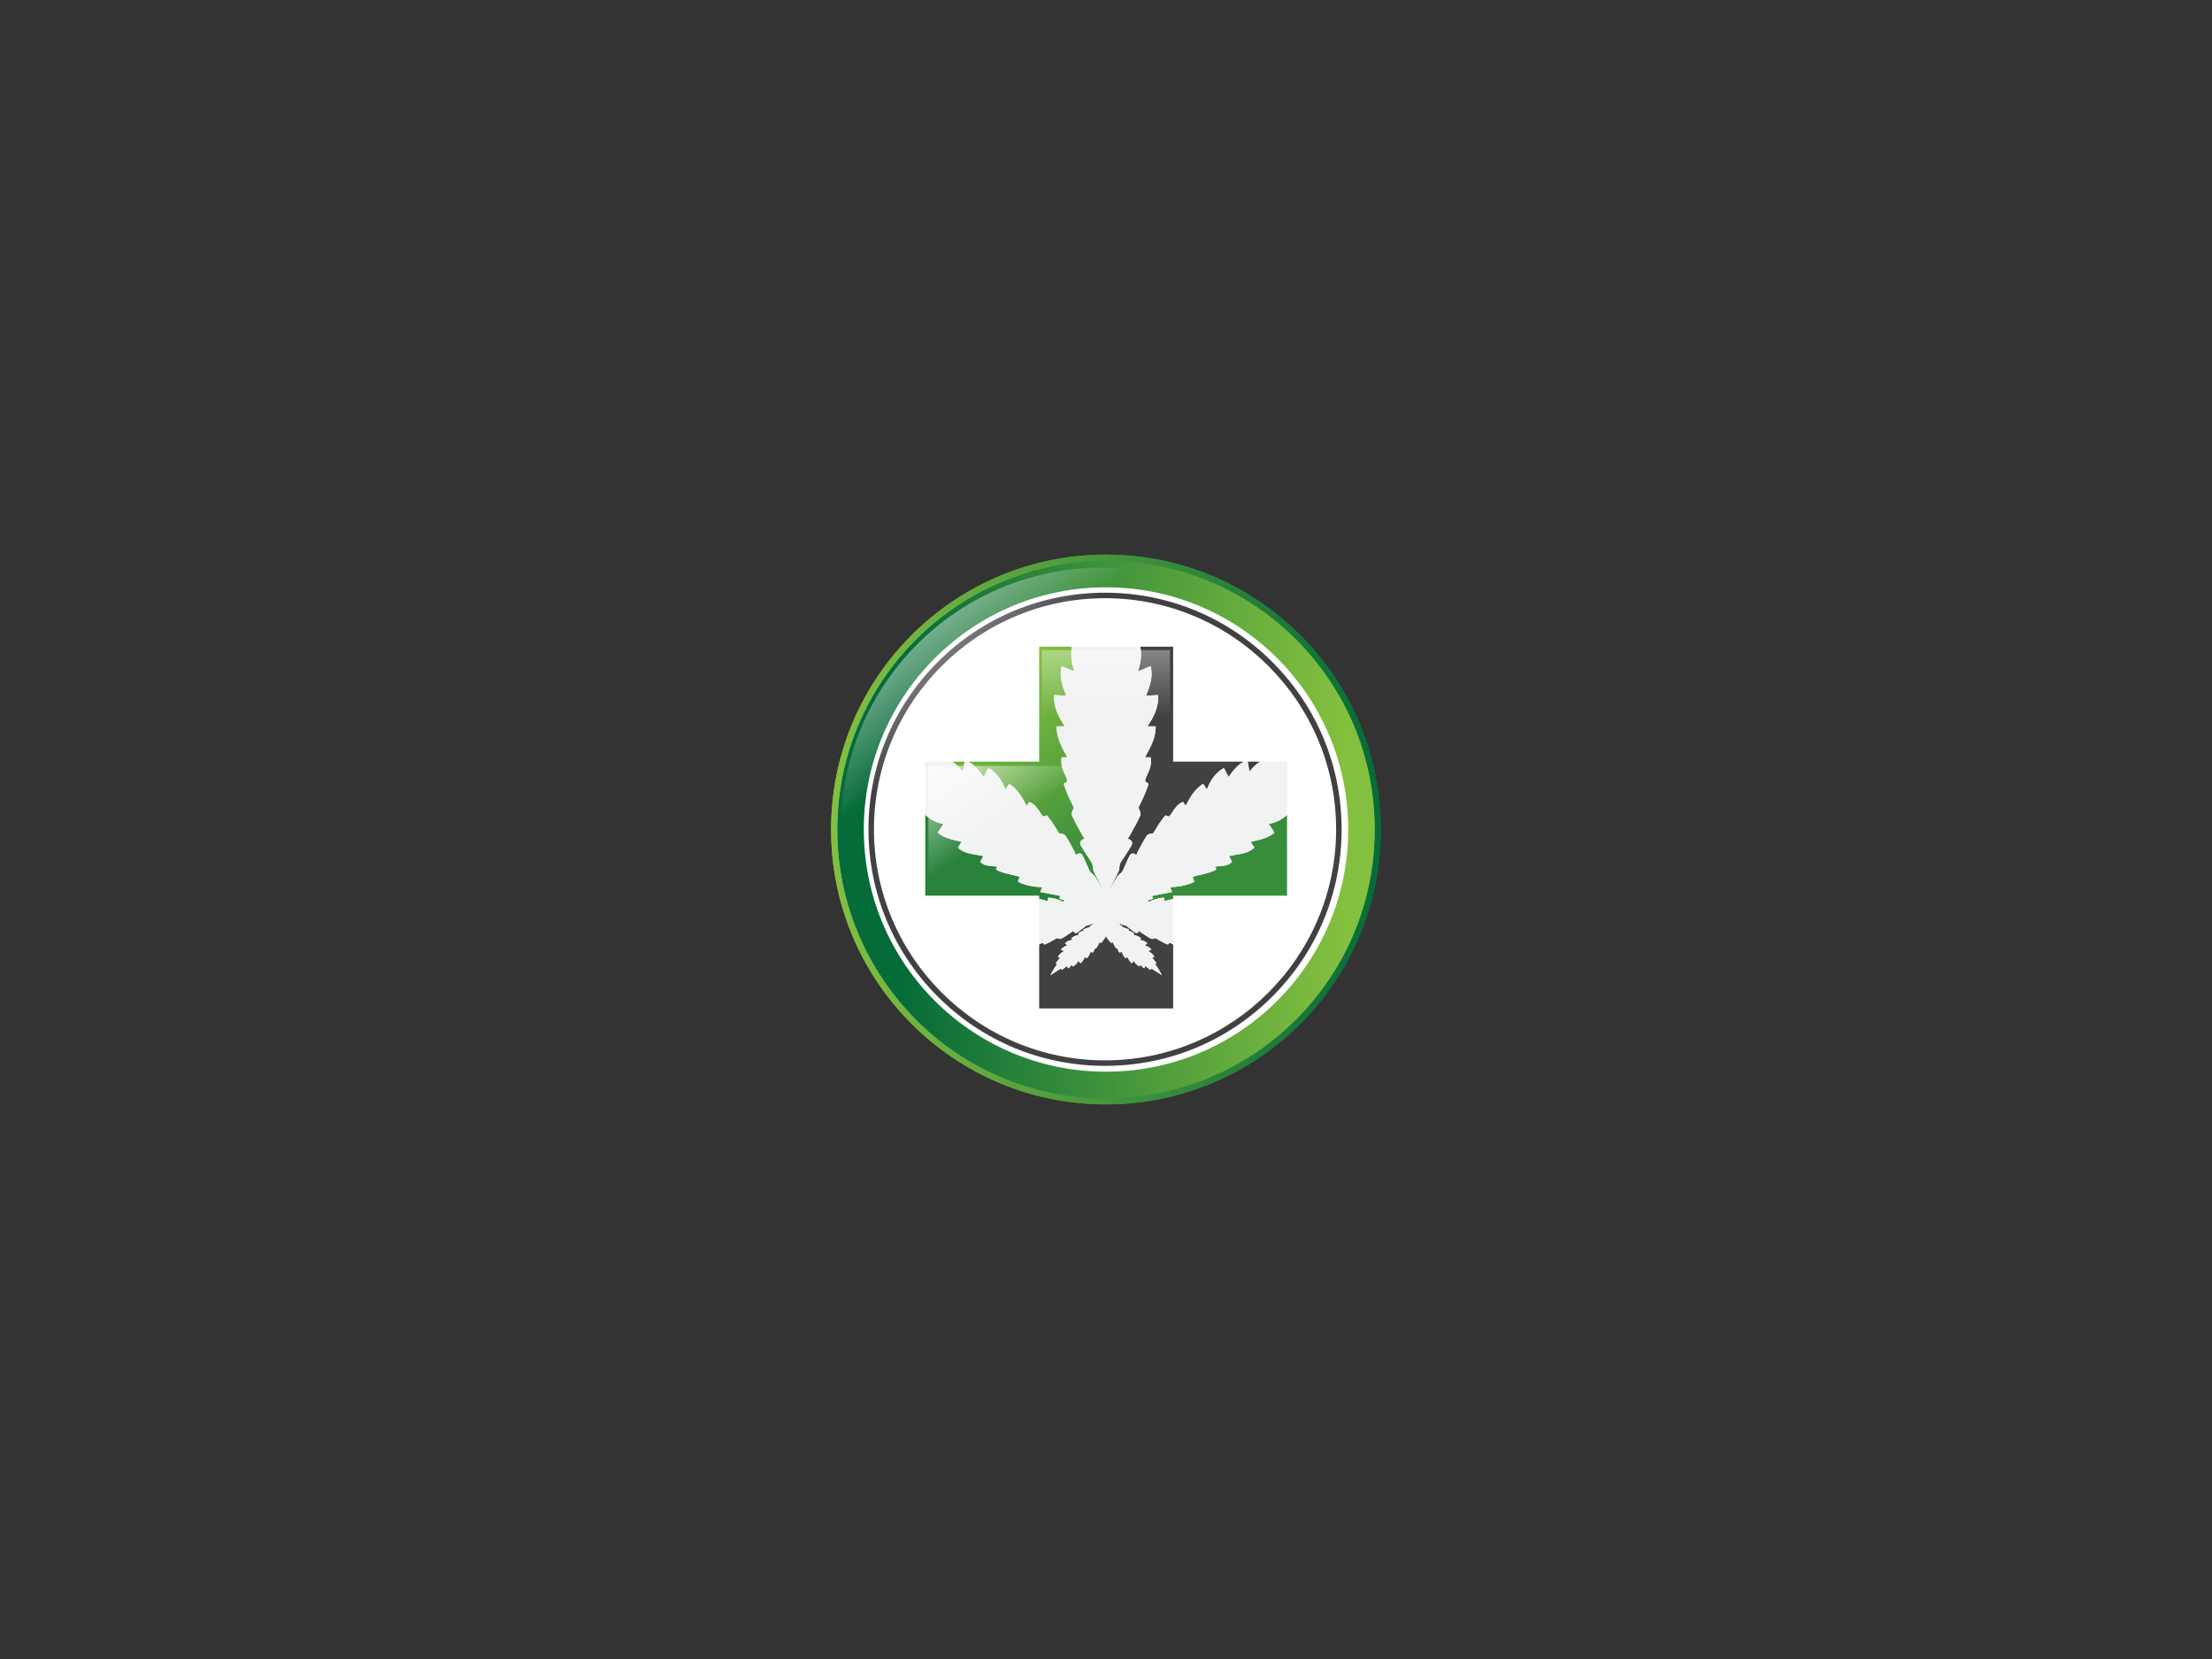 <?xml version="1.0" encoding="utf-8"?>
<!-- Generator: Adobe Illustrator 22.0.1, SVG Export Plug-In . SVG Version: 6.00 Build 0)  -->
<svg version="1.1" baseProfile="basic" id="Layer_1"
	 xmlns="http://www.w3.org/2000/svg" xmlns:xlink="http://www.w3.org/1999/xlink" x="0px" y="0px" viewBox="0 0 1600 1200"
	 xml:space="preserve">
<rect x="0" y="0" width="1600" height="1200" fill="#333333" stroke="none"/>
<g>
	<circle fill="#FFFFFF" cx="797.744" cy="599.312" r="193.132"/>
	<g>
		<path fill="#F1F2F2" d="M679.242,550.92h-3.556c1.096,0.492,2.19,0.984,3.287,1.477
			C679.055,551.948,679.145,551.455,679.242,550.92z"/>
		<path fill="#414042" d="M911.437,550.92h-8.982c0.451,2.437,0.865,4.677,1.334,7.226
			C906.083,555.12,908.608,552.76,911.437,550.92z"/>
		<path fill="#F1F2F2" d="M924.526,550.92h-3.556c0.097,0.534,0.187,1.028,0.269,1.477
			C922.336,551.905,923.431,551.413,924.526,550.92z"/>
		<path fill="#F1F2F2" d="M669.261,582.576v1.21c0.322-0.288,0.649-0.581,0.988-0.888
			C669.916,582.792,669.587,582.684,669.261,582.576z"/>
		<path fill="#414042" d="M823.035,485.643c3.251-1.343,6.036-2.492,9.231-3.812c2.003,7.659-0.537,14.337-3.29,21.436
			c3.052-0.22,5.626-0.313,8.688-0.534c0.6,8.511-2.875,15.358-7.614,22.634h5.913c0.054,8.395-3.722,15.111-7.757,22.386h4.017
			c1.2,5.597-1.145,9.881-3.201,14.455c-0.433,0.964-0.955,2.587-0.509,3.061c2.193,2.329,3.216-0.377,0.422,6.98
			c-1.563,4.114-3.631,8.006-5.463,12.009c0.94,1.846,1.971,4.143,1.292,5.703c-2.125,4.88-4.888,9.48-7.428,14.178
			c-0.422,0.781-0.962,1.496-1.592,2.463c2.709,1.016,3.941,2.751,2.622,5.06c-2.172,3.804-4.702,7.403-7.06,11.102
			c-0.474,0.744-1.036,1.503-1.241,2.333c-0.436,1.772-0.284,3.778-1.046,5.364c-2.089,4.357-4.279,8.706-6.55,12.992h0.185
			c1.787-3.183,3.61-6.346,5.515-9.457c0.771-1.259,2.252-2.065,3.302-3.179c0.491-0.522,0.77-1.264,1.079-1.937
			c1.531-3.347,2.913-6.768,4.603-10.031c1.025-1.982,2.808-1.904,4.759-0.459c0.393-0.883,0.649-1.589,1.006-2.242
			c2.152-3.929,4.134-7.971,6.602-11.69c0.789-1.19,2.874-1.509,4.603-1.688c1.985-3.114,3.776-6.339,5.964-9.314
			c3.91-5.321,2.458-3.361,5.097-2.877c0.537,0.099,1.42-0.993,1.901-1.737c2.285-3.533,4.584-7.362,8.677-8.811
			c0.574,0.887,1.096,1.694,1.831,2.829c3.228-6.12,6.575-12.057,12.679-15.951c0.944,1.457,1.636,2.528,2.695,4.164
			c2.401-6.287,6.028-12.106,12.296-15.561c1.24,2.258,2.169,4.226,3.406,6.475c3.23-4.461,6.316-8.663,11.147-11.07h-51.252
			v-83.181h-23.684C825.814,473.627,825.291,479.421,823.035,485.643z"/>
		<g>
			<linearGradient id="SVGID_1_" gradientUnits="userSpaceOnUse" x1="673.598" y1="523.47" x2="817.779" y2="724.689">
				<stop  offset="0" style="stop-color:#84C03F"/>
				<stop  offset="1" style="stop-color:#056B38"/>
			</linearGradient>
			<path fill="url(#SVGID_1_)" d="M696.424,558.146c0.469-2.548,0.883-4.789,1.334-7.226h-8.982
				C691.605,552.76,694.13,555.12,696.424,558.146z"/>
			<linearGradient id="SVGID_2_" gradientUnits="userSpaceOnUse" x1="722.851" y1="488.375" x2="867.032" y2="689.594">
				<stop  offset="0" style="stop-color:#84C03F"/>
				<stop  offset="1" style="stop-color:#056B38"/>
			</linearGradient>
			<path fill="url(#SVGID_2_)" d="M790.149,625.099c-0.205-0.83-0.767-1.589-1.241-2.333c-2.358-3.7-4.887-7.299-7.06-11.102
				c-1.319-2.309-0.087-4.044,2.622-5.06c-0.63-0.967-1.17-1.682-1.592-2.463c-2.54-4.699-5.303-9.298-7.428-14.178
				c-0.68-1.56,0.351-3.857,1.292-5.703c-1.832-4.003-3.9-7.895-5.463-12.009c-2.795-7.358-1.772-4.652,0.422-6.98
				c0.447-0.474-0.076-2.097-0.509-3.061c-2.057-4.574-4.402-8.858-3.201-14.455h4.017c-4.035-7.276-7.811-13.992-7.757-22.386
				h5.913c-4.74-7.276-8.215-14.122-7.614-22.634c3.062,0.221,5.635,0.314,8.688,0.534c-2.753-7.098-5.293-13.777-3.29-21.436
				c3.196,1.319,5.98,2.469,9.231,3.812c-2.256-6.222-2.779-12.016-1.844-17.904H751.65v83.181h-51.252
				c4.831,2.407,7.917,6.609,11.147,11.07c1.237-2.25,2.166-4.218,3.406-6.475c6.269,3.455,9.896,9.273,12.296,15.561
				c1.059-1.636,1.751-2.706,2.695-4.164c6.104,3.894,9.45,9.831,12.679,15.951c0.735-1.135,1.257-1.942,1.831-2.829
				c4.093,1.449,6.392,5.277,8.677,8.811c0.481,0.744,1.364,1.836,1.901,1.737c2.639-0.484,1.187-2.444,5.097,2.877
				c2.188,2.975,3.979,6.201,5.964,9.314c1.729,0.179,3.814,0.498,4.603,1.688c2.468,3.72,4.45,7.761,6.602,11.69
				c0.357,0.653,0.613,1.359,1.006,2.242c1.951-1.445,3.735-1.523,4.759,0.459c1.691,3.263,3.072,6.684,4.603,10.031
				c0.309,0.673,0.588,1.415,1.079,1.937c1.049,1.113,2.531,1.92,3.302,3.179c1.905,3.111,3.729,6.274,5.515,9.457h0.185
				c-2.271-4.287-4.461-8.635-6.55-12.992C790.433,628.877,790.585,626.871,790.149,625.099z"/>
			<path fill="#388D3B" d="M917.763,595.89c1.486,2.297,2.719,4.206,4.11,6.354c-5.021,4.46-11.109,5.048-17.221,6.708
				c0.829,1.281,1.604,2.481,2.641,4.085c-4.776,4.836-11.709,4.681-18.333,6.169c0.744,1.436,1.47,2.758,2.218,4.205
				c-3.503,3.582-8.205,2.737-12.437,3.501c0.185,0.242,1.023,1.5,1.207,1.743c-1.158,1.071-2.799,1.635-4.163,2.097
				c-3.588,1.211-7.34,1.93-11.021,2.863c-0.652,0.165-1.284,0.406-2.073,0.661c0.412,1.188,0.764,2.199,1.234,3.555
				c-5.492,2.638-11.308,3.653-17.561,3.95c0.489,1.178,0.814,1.963,1.438,3.47c-4.904,0.928-9.502,1.74-14.069,2.706
				c-1.005,0.212,0.824,1.776-0.138,2.247c-0.872,0.427-1.921,0.608-3.02,0.709c0.054,0.534,0.096,0.963,0.151,1.511
				c3.674-1.753,7.317-2.963,11.274-3.141c0.148,0.92,0.259,1.608,0.388,2.416c0.529-0.097,0.967-0.153,1.389-0.259
				c1.597-0.4,3.185-0.856,4.784-1.242v-2.363h82.389V589.42C927.255,592.758,922.927,595.188,917.763,595.89z"/>
			<path fill="#29833A" d="M766.479,647.956c-4.567-0.966-9.165-1.778-14.069-2.706c0.624-1.507,0.949-2.292,1.438-3.47
				c-6.253-0.297-12.07-1.312-17.561-3.95c0.47-1.355,0.821-2.367,1.234-3.555c-0.789-0.255-1.421-0.496-2.073-0.661
				c-3.681-0.933-7.433-1.652-11.021-2.863c-1.364-0.462-3.005-1.026-4.163-2.097c0.184-0.243,1.022-1.501,1.207-1.743
				c-4.232-0.763-8.934,0.081-12.437-3.501c0.748-1.447,1.474-2.768,2.218-4.205c-6.624-1.488-13.557-1.333-18.333-6.169
				c1.037-1.604,1.813-2.804,2.641-4.085c-6.112-1.66-12.2-2.248-17.221-6.708c1.391-2.148,2.624-4.057,4.11-6.354
				c-5.164-0.702-9.492-3.132-13.188-6.47v58.413h82.389v2.363c1.599,0.386,3.187,0.842,4.784,1.242
				c0.423,0.107,0.86,0.162,1.389,0.259c0.129-0.808,0.24-1.496,0.388-2.416c3.957,0.178,7.6,1.388,11.274,3.141
				c0.055-0.548,0.098-0.977,0.151-1.511c-1.099-0.1-2.148-0.281-3.02-0.709C765.655,649.731,767.484,648.168,766.479,647.956z"/>
		</g>
		<path fill="#F1F2F2" d="M823.305,652.257c1.105-0.337,2.217-0.685,3.34-1.043c-0.463,0.064-0.913,0.142-1.324,0.267
			C824.207,651.821,823.72,652.014,823.305,652.257z"/>
		<path fill="#F1F2F2" d="M930.952,583.787v-1.21c-0.326,0.108-0.654,0.215-0.988,0.323
			C930.303,583.206,930.629,583.499,930.952,583.787z"/>
		<path fill="#F1F2F2" d="M773.568,651.215c1.123,0.357,2.235,0.706,3.34,1.043c-0.415-0.243-0.902-0.436-2.016-0.775
			C774.481,651.357,774.031,651.278,773.568,651.215z"/>
		<path fill="#414042" d="M845.807,682.111c-1.363,1.088,0.073,1.765-3.804-0.08c-2.169-1.03-4.189-2.326-6.283-3.498
			c-1.045,0.429-2.338,0.888-3.156,0.449c-2.558-1.371-4.936-3.076-7.378-4.664c-0.407-0.264-0.77-0.59-1.267-0.975
			c-0.673,1.428-1.671,2.022-2.867,1.203c-1.972-1.35-3.816-2.884-5.724-4.33c-0.383-0.291-0.772-0.63-1.214-0.779
			c-0.944-0.314-2.04-0.32-2.87-0.803c-0.389-0.227-0.77-0.468-1.157-0.698v0.705h-1.489c0.859,0.215,1.714,0.439,2.545,0.733
			c0.414,0.147,0.664,0.744,0.847,1.246c1.074,0.358,2.169,0.652,3.218,1.08c1.877,0.768,1.185,0.482,1.238,1.305
			c0.011,0.166,0.401,0.349,0.659,0.436c1.223,0.417,2.534,0.817,3.272,1.928c-0.222,0.237-0.424,0.452-0.706,0.756
			c2.063,0.505,4.081,1.059,5.695,2.585c-0.363,0.391-0.629,0.677-1.038,1.114c2.053,0.245,4.055,0.891,5.552,2.501
			c-0.579,0.538-1.097,0.962-1.674,1.497c1.82,0.73,3.524,1.427,4.613,3.149c-0.811,0.371-1.516,0.692-2.34,1.068
			c2.079,0.887,3.48,2.213,4.545,4.075c-0.649,0.293-1.141,0.517-1.531,0.694c1.033,1.31,2.058,2.609,3.142,3.983
			c-0.512,0.308-0.816,0.49-1.077,0.647c1.915,2.535,3.505,5.205,4.94,7.965l-7.66-4.878c-0.078,0.216-0.691,0.761-0.792,1.034
			c-0.833-0.604-1.642-1.276-3.612-2.908c-0.243,0.595-0.466,1.148-0.726,1.787c-1.242-0.568-1.912-1.576-2.648-2.758
			c-0.262,0.49-0.472,0.904-0.758,1.44c-1.763-0.918-3.262-2.204-4.022-4.104c-0.573,0.615-1.05,1.124-1.586,1.699
			c-1.703-1.163-2.332-2.932-3.283-4.628c-0.32,0.342-0.62,0.661-1.019,1.091c-1.797-1.061-2.268-3.138-3.205-5
			c-0.373,0.328-0.713,0.643-1.086,0.974c-1.329-0.777-1.428-2.239-1.971-3.443c-0.058,0.073-0.371,0.417-0.428,0.489
			c-0.406-0.264-0.697-0.711-0.936-1.083c-0.629-0.979-1.124-2.042-1.675-3.069c-0.098-0.181-0.216-0.352-0.351-0.567
			c-0.323,0.21-0.599,0.391-0.968,0.631c-1.135-1.366-3.161-3.356-3.838-5.13c-0.634,1.779-2.347,3.756-3.489,5.13
			c-0.369-0.239-0.645-0.42-0.968-0.631c-0.135,0.215-0.252,0.386-0.351,0.567c-0.551,1.027-1.047,2.091-1.675,3.069
			c-0.24,0.372-0.53,0.819-0.936,1.083c-0.058-0.072-0.37-0.417-0.428-0.489c-0.543,1.203-0.642,2.666-1.971,3.443
			c-0.374-0.331-0.713-0.645-1.086-0.974c-0.938,1.862-1.409,3.938-3.205,5c-0.399-0.43-0.699-0.749-1.019-1.091
			c-0.951,1.696-1.58,3.466-3.283,4.628c-0.536-0.575-1.013-1.084-1.586-1.699c-0.76,1.9-2.259,3.186-4.022,4.104
			c-0.285-0.536-0.496-0.951-0.758-1.44c-0.735,1.182-1.405,2.19-2.648,2.758c-0.261-0.638-0.483-1.191-0.726-1.787
			c-1.97,1.632-2.779,2.303-3.612,2.908c-0.101-0.272-0.714-0.818-0.792-1.034l-7.66,4.878c1.435-2.761,3.025-5.43,4.94-7.965
			c-0.261-0.157-0.565-0.339-1.077-0.647c1.084-1.374,2.109-2.673,3.142-3.983c-0.39-0.177-0.882-0.401-1.531-0.694
			c1.065-1.862,2.467-3.188,4.545-4.075c-0.825-0.375-1.53-0.697-2.34-1.068c1.089-1.723,2.793-2.419,4.613-3.149
			c-0.577-0.535-1.095-0.959-1.674-1.497c1.497-1.61,3.5-2.256,5.552-2.501c-0.409-0.437-0.675-0.723-1.038-1.114
			c1.615-1.526,3.633-2.081,5.696-2.585c-0.282-0.304-0.484-0.52-0.706-0.756c0.738-1.111,2.049-1.511,3.272-1.928
			c0.258-0.086,0.648-0.269,0.659-0.436c0.053-0.823-0.639-0.537,1.238-1.305c1.049-0.428,2.144-0.722,3.218-1.08
			c0.183-0.502,0.433-1.099,0.847-1.246c0.831-0.294,1.686-0.518,2.545-0.733h-1.489v-0.705c-0.387,0.23-0.768,0.471-1.157,0.698
			c-0.83,0.484-1.926,0.489-2.87,0.803c-0.442,0.149-0.83,0.487-1.214,0.779c-1.907,1.446-3.752,2.98-5.724,4.33
			c-1.196,0.819-2.194,0.225-2.867-1.203c-0.498,0.385-0.861,0.711-1.267,0.975c-2.442,1.588-4.821,3.293-7.378,4.664
			c-0.818,0.439-2.111-0.02-3.156-0.449c-2.095,1.172-4.115,2.468-6.283,3.498c-3.876,1.845-2.441,1.168-3.804,0.08
			c-0.277-0.223-1.119,0.132-1.623,0.409c-0.375,0.206-0.753,0.415-1.133,0.622v46.287h96.913v-46.287
			c-0.38-0.207-0.758-0.415-1.133-0.622C846.926,682.243,846.084,681.888,845.807,682.111z"/>
		<path fill="#FFFFFF" d="M679.952,547.011c-0.278,1.532-0.511,2.814-0.71,3.909h9.534
			C686.125,549.196,683.207,547.927,679.952,547.011z"/>
		<path fill="#FFFFFF" d="M666.305,586.43c0.938,1.057,1.924,2.057,2.957,2.989v-5.633
			C668.311,584.636,667.395,585.441,666.305,586.43z"/>
		<path fill="#FFFFFF" d="M697.946,549.906c-0.064,0.347-0.125,0.676-0.188,1.014h2.64
			C699.626,550.536,698.815,550.193,697.946,549.906z"/>
		<path fill="#FFFFFF" d="M933.908,586.43c-1.091-0.989-2.006-1.795-2.957-2.644v5.633
			C931.984,588.487,932.971,587.488,933.908,586.43z"/>
		<path fill="#FFFFFF" d="M920.261,547.011c-3.254,0.916-6.173,2.184-8.824,3.909h9.534
			C920.772,549.825,920.539,548.543,920.261,547.011z"/>
		<path fill="#FFFFFF" d="M902.267,549.906c-0.869,0.286-1.681,0.629-2.452,1.014h2.64
			C902.392,550.583,902.331,550.254,902.267,549.906z"/>
		<path fill="#F1F2F2" d="M930.952,550.92h-6.425c-1.096,0.492-2.19,0.984-3.287,1.477c-0.082-0.45-0.172-0.943-0.269-1.477h-9.534
			c-2.828,1.84-5.353,4.2-7.648,7.226c-0.469-2.548-0.883-4.789-1.334-7.226h-2.64c-4.831,2.407-7.917,6.609-11.147,11.07
			c-1.237-2.25-2.166-4.218-3.406-6.475c-6.269,3.455-9.896,9.273-12.296,15.561c-1.059-1.636-1.751-2.706-2.695-4.164
			c-6.104,3.894-9.45,9.831-12.679,15.951c-0.735-1.135-1.257-1.942-1.831-2.829c-4.093,1.449-6.392,5.277-8.677,8.811
			c-0.481,0.744-1.364,1.836-1.901,1.737c-2.639-0.484-1.187-2.444-5.097,2.877c-2.188,2.975-3.979,6.201-5.964,9.314
			c-1.729,0.179-3.814,0.498-4.603,1.688c-2.468,3.72-4.45,7.761-6.602,11.69c-0.357,0.653-0.613,1.359-1.006,2.242
			c-1.951-1.445-3.735-1.523-4.759,0.459c-1.691,3.263-3.072,6.684-4.603,10.031c-0.309,0.673-0.588,1.415-1.079,1.937
			c-1.049,1.113-2.531,1.92-3.302,3.179c-1.905,3.111-3.729,6.274-5.515,9.457h-0.185c2.271-4.287,4.461-8.635,6.55-12.992
			c0.762-1.587,0.61-3.592,1.046-5.364c0.205-0.83,0.767-1.589,1.241-2.333c2.358-3.7,4.887-7.299,7.06-11.102
			c1.319-2.309,0.087-4.044-2.622-5.06c0.63-0.967,1.17-1.682,1.592-2.463c2.54-4.699,5.303-9.298,7.428-14.178
			c0.68-1.56-0.351-3.857-1.292-5.703c1.832-4.003,3.9-7.895,5.463-12.009c2.795-7.358,1.772-4.652-0.422-6.98
			c-0.447-0.474,0.076-2.097,0.509-3.061c2.057-4.574,4.402-8.858,3.201-14.455h-4.017c4.035-7.276,7.811-13.992,7.757-22.386
			h-5.913c4.74-7.276,8.215-14.122,7.614-22.634c-3.062,0.221-5.635,0.314-8.688,0.534c2.753-7.098,5.293-13.777,3.29-21.436
			c-3.196,1.319-5.98,2.469-9.231,3.812c2.256-6.222,2.779-12.016,1.844-17.904h-49.545c-0.935,5.888-0.412,11.682,1.844,17.904
			c-3.251-1.343-6.035-2.492-9.231-3.812c-2.003,7.659,0.537,14.337,3.29,21.436c-3.052-0.22-5.626-0.313-8.688-0.534
			c-0.6,8.511,2.875,15.358,7.614,22.634h-5.913c-0.054,8.395,3.722,15.111,7.757,22.386h-4.017
			c-1.201,5.597,1.144,9.881,3.201,14.455c0.433,0.964,0.955,2.587,0.509,3.061c-2.193,2.329-3.216-0.377-0.422,6.98
			c1.563,4.114,3.631,8.006,5.463,12.009c-0.94,1.846-1.971,4.143-1.292,5.703c2.125,4.88,4.888,9.48,7.428,14.178
			c0.422,0.781,0.962,1.496,1.592,2.463c-2.709,1.016-3.941,2.751-2.622,5.06c2.172,3.804,4.702,7.403,7.06,11.102
			c0.474,0.744,1.036,1.503,1.241,2.333c0.436,1.772,0.284,3.778,1.046,5.364c2.089,4.357,4.279,8.706,6.55,12.992h-0.185
			c-1.787-3.183-3.61-6.346-5.515-9.457c-0.771-1.259-2.252-2.065-3.302-3.179c-0.491-0.522-0.77-1.264-1.079-1.937
			c-1.531-3.347-2.913-6.768-4.603-10.031c-1.025-1.982-2.808-1.904-4.759-0.459c-0.393-0.883-0.649-1.589-1.006-2.242
			c-2.152-3.929-4.134-7.971-6.602-11.69c-0.789-1.19-2.874-1.509-4.603-1.688c-1.985-3.114-3.776-6.339-5.964-9.314
			c-3.91-5.321-2.458-3.361-5.097-2.877c-0.537,0.099-1.42-0.993-1.901-1.737c-2.285-3.533-4.584-7.362-8.677-8.811
			c-0.574,0.887-1.096,1.694-1.831,2.829c-3.228-6.12-6.575-12.057-12.679-15.951c-0.944,1.457-1.636,2.528-2.695,4.164
			c-2.401-6.287-6.028-12.106-12.296-15.561c-1.24,2.258-2.169,4.226-3.406,6.475c-3.23-4.461-6.316-8.663-11.147-11.07h-2.64
			c-0.451,2.437-0.865,4.677-1.334,7.226c-2.294-3.026-4.819-5.386-7.648-7.226h-9.534c-0.097,0.534-0.187,1.028-0.269,1.477
			c-1.096-0.493-2.191-0.985-3.287-1.477h-6.425v31.656c0.326,0.108,0.654,0.215,0.988,0.323c-0.339,0.307-0.665,0.6-0.988,0.888
			v5.633c3.696,3.338,8.024,5.768,13.188,6.47c-1.486,2.297-2.719,4.206-4.11,6.354c5.021,4.46,11.109,5.048,17.221,6.708
			c-0.829,1.281-1.604,2.481-2.641,4.085c4.776,4.836,11.709,4.681,18.333,6.169c-0.744,1.436-1.47,2.758-2.218,4.205
			c3.503,3.582,8.205,2.737,12.437,3.501c-0.185,0.242-1.023,1.5-1.207,1.743c1.158,1.071,2.799,1.635,4.163,2.097
			c3.588,1.211,7.34,1.93,11.021,2.863c0.652,0.165,1.284,0.406,2.073,0.661c-0.412,1.188-0.764,2.199-1.234,3.555
			c5.492,2.638,11.308,3.653,17.561,3.95c-0.489,1.178-0.814,1.963-1.438,3.47c4.904,0.928,9.502,1.74,14.069,2.706
			c1.005,0.212-0.824,1.776,0.138,2.247c0.872,0.427,1.921,0.608,3.02,0.709c-0.054,0.534-0.096,0.963-0.151,1.511
			c-3.674-1.753-7.317-2.963-11.274-3.141c-0.148,0.92-0.259,1.608-0.388,2.416c-0.529-0.097-0.966-0.153-1.389-0.259
			c-1.598-0.4-3.185-0.856-4.784-1.242v32.947c0.38-0.207,0.758-0.415,1.133-0.622c0.504-0.278,1.346-0.632,1.623-0.409
			c1.363,1.088-0.073,1.765,3.804-0.08c2.169-1.03,4.189-2.326,6.283-3.498c1.045,0.429,2.338,0.888,3.156,0.449
			c2.558-1.371,4.936-3.076,7.378-4.664c0.407-0.264,0.77-0.59,1.267-0.975c0.673,1.428,1.671,2.022,2.867,1.203
			c1.972-1.35,3.816-2.884,5.724-4.33c0.383-0.291,0.772-0.63,1.214-0.779c0.944-0.314,2.04-0.32,2.87-0.803
			c0.389-0.227,0.77-0.468,1.157-0.698v0.705h1.489c-0.859,0.215-1.714,0.439-2.545,0.733c-0.414,0.147-0.664,0.744-0.847,1.246
			c-1.074,0.358-2.169,0.652-3.218,1.08c-1.877,0.768-1.185,0.482-1.238,1.305c-0.011,0.166-0.401,0.349-0.659,0.436
			c-1.223,0.417-2.534,0.817-3.272,1.928c0.222,0.237,0.424,0.452,0.706,0.756c-2.063,0.505-4.081,1.059-5.696,2.585
			c0.363,0.391,0.629,0.677,1.038,1.114c-2.053,0.245-4.055,0.891-5.552,2.501c0.579,0.538,1.097,0.962,1.674,1.497
			c-1.82,0.73-3.524,1.427-4.613,3.149c0.81,0.371,1.516,0.692,2.34,1.068c-2.079,0.887-3.48,2.213-4.545,4.075
			c0.649,0.293,1.141,0.517,1.531,0.694c-1.033,1.31-2.058,2.609-3.142,3.983c0.512,0.308,0.816,0.49,1.077,0.647
			c-1.915,2.535-3.505,5.205-4.94,7.965l7.66-4.878c0.078,0.216,0.691,0.761,0.792,1.034c0.833-0.604,1.642-1.276,3.612-2.908
			c0.243,0.595,0.466,1.148,0.726,1.787c1.242-0.568,1.912-1.576,2.648-2.758c0.262,0.49,0.472,0.904,0.758,1.44
			c1.763-0.918,3.262-2.204,4.022-4.104c0.573,0.615,1.05,1.124,1.586,1.699c1.703-1.163,2.332-2.932,3.283-4.628
			c0.32,0.342,0.62,0.661,1.019,1.091c1.797-1.061,2.268-3.138,3.205-5c0.373,0.328,0.712,0.643,1.086,0.974
			c1.329-0.777,1.428-2.239,1.971-3.443c0.058,0.073,0.371,0.417,0.428,0.489c0.406-0.264,0.697-0.711,0.936-1.083
			c0.629-0.979,1.124-2.042,1.675-3.069c0.098-0.181,0.216-0.352,0.351-0.567c0.323,0.21,0.599,0.391,0.968,0.631
			c1.142-1.374,2.855-3.351,3.489-5.13c0.677,1.774,2.703,3.764,3.838,5.13c0.369-0.239,0.645-0.42,0.968-0.631
			c0.135,0.215,0.252,0.386,0.351,0.567c0.551,1.027,1.047,2.091,1.675,3.069c0.24,0.372,0.53,0.819,0.936,1.083
			c0.058-0.072,0.37-0.417,0.428-0.489c0.543,1.203,0.642,2.666,1.971,3.443c0.374-0.331,0.713-0.645,1.086-0.974
			c0.938,1.862,1.409,3.938,3.205,5c0.399-0.43,0.699-0.749,1.019-1.091c0.951,1.696,1.58,3.466,3.283,4.628
			c0.536-0.575,1.013-1.084,1.586-1.699c0.76,1.9,2.259,3.186,4.022,4.104c0.285-0.536,0.496-0.951,0.758-1.44
			c0.735,1.182,1.405,2.19,2.648,2.758c0.261-0.638,0.483-1.191,0.726-1.787c1.97,1.632,2.779,2.303,3.612,2.908
			c0.101-0.272,0.714-0.818,0.792-1.034l7.66,4.878c-1.435-2.761-3.025-5.43-4.94-7.965c0.261-0.157,0.565-0.339,1.077-0.647
			c-1.084-1.374-2.109-2.673-3.142-3.983c0.39-0.177,0.882-0.401,1.531-0.694c-1.065-1.862-2.467-3.188-4.545-4.075
			c0.825-0.375,1.53-0.697,2.34-1.068c-1.089-1.723-2.793-2.419-4.613-3.149c0.577-0.535,1.095-0.959,1.674-1.497
			c-1.497-1.61-3.5-2.256-5.552-2.501c0.409-0.437,0.675-0.723,1.038-1.114c-1.615-1.526-3.633-2.081-5.695-2.585
			c0.282-0.304,0.484-0.52,0.706-0.756c-0.738-1.111-2.049-1.511-3.272-1.928c-0.258-0.086-0.648-0.269-0.659-0.436
			c-0.053-0.823,0.639-0.537-1.238-1.305c-1.049-0.428-2.144-0.722-3.218-1.08c-0.183-0.502-0.433-1.099-0.847-1.246
			c-0.831-0.294-1.686-0.518-2.545-0.733h1.489v-0.705c0.387,0.23,0.768,0.471,1.157,0.698c0.83,0.484,1.926,0.489,2.87,0.803
			c0.442,0.149,0.83,0.487,1.214,0.779c1.907,1.446,3.752,2.98,5.724,4.33c1.196,0.819,2.194,0.225,2.867-1.203
			c0.498,0.385,0.861,0.711,1.267,0.975c2.442,1.588,4.821,3.293,7.378,4.664c0.818,0.439,2.111-0.02,3.156-0.449
			c2.095,1.172,4.115,2.468,6.283,3.498c3.876,1.845,2.441,1.168,3.804,0.08c0.277-0.223,1.119,0.132,1.623,0.409
			c0.375,0.206,0.753,0.415,1.133,0.622v-32.947c-1.599,0.386-3.187,0.842-4.784,1.242c-0.423,0.107-0.86,0.162-1.389,0.259
			c-0.129-0.808-0.24-1.496-0.388-2.416c-3.957,0.178-7.6,1.388-11.274,3.141c-0.055-0.548-0.098-0.977-0.151-1.511
			c1.099-0.1,2.148-0.281,3.02-0.709c0.962-0.471-0.867-2.035,0.138-2.247c4.568-0.966,9.165-1.778,14.069-2.706
			c-0.624-1.507-0.949-2.292-1.438-3.47c6.253-0.297,12.07-1.312,17.561-3.95c-0.47-1.355-0.821-2.367-1.234-3.555
			c0.789-0.255,1.421-0.496,2.073-0.661c3.681-0.933,7.433-1.652,11.021-2.863c1.364-0.462,3.005-1.026,4.163-2.097
			c-0.184-0.243-1.022-1.501-1.207-1.743c4.232-0.763,8.934,0.081,12.437-3.501c-0.748-1.447-1.474-2.768-2.218-4.205
			c6.624-1.488,13.557-1.333,18.333-6.169c-1.037-1.604-1.813-2.804-2.641-4.085c6.112-1.66,12.2-2.248,17.221-6.708
			c-1.391-2.148-2.624-4.057-4.11-6.354c5.164-0.702,9.492-3.132,13.188-6.47v-5.633c-0.322-0.288-0.649-0.581-0.988-0.888
			c0.333-0.107,0.662-0.215,0.988-0.323V550.92z M773.568,651.215c0.463,0.064,0.913,0.142,1.324,0.267
			c1.114,0.339,1.601,0.532,2.016,0.775C775.803,651.921,774.691,651.572,773.568,651.215z M823.305,652.257
			c0.415-0.243,0.902-0.436,2.016-0.775c0.411-0.125,0.861-0.204,1.324-0.267C825.522,651.572,824.411,651.921,823.305,652.257z"/>
	</g>
	<g>
		<path fill="#414042" d="M799.307,770.954c-45.707,0-88.677-17.799-120.997-50.118c-32.32-32.319-50.119-75.291-50.119-120.997
			c0-45.707,17.799-88.677,50.119-120.997c32.319-32.32,75.29-50.119,120.997-50.119c45.706,0,88.678,17.799,120.997,50.119
			c32.319,32.319,50.118,75.29,50.118,120.997c0,45.707-17.799,88.678-50.118,120.997
			C887.985,753.155,845.014,770.954,799.307,770.954z M799.307,432.684c-92.169,0-167.154,74.985-167.154,167.154
			s74.985,167.154,167.154,167.154s167.154-74.985,167.154-167.154S891.476,432.684,799.307,432.684z"/>
	</g>
	<g>
		<linearGradient id="SVGID_3_" gradientUnits="userSpaceOnUse" x1="601.158" y1="600" x2="998.842" y2="600">
			<stop  offset="0" style="stop-color:#84C03F"/>
			<stop  offset="1" style="stop-color:#056B38"/>
		</linearGradient>
		<path fill="url(#SVGID_3_)" d="M800,401.158c-109.818,0-198.842,89.025-198.842,198.842S690.182,798.842,800,798.842
			S998.842,709.818,998.842,600S909.818,401.158,800,401.158z M800,794.386c-107.357,0-194.386-87.03-194.386-194.386
			S692.643,405.614,800,405.614S994.386,492.643,994.386,600S907.357,794.386,800,794.386z"/>
		<linearGradient id="SVGID_4_" gradientUnits="userSpaceOnUse" x1="972.601" y1="600" x2="650.171" y2="600">
			<stop  offset="0" style="stop-color:#84C03F"/>
			<stop  offset="1" style="stop-color:#056B38"/>
		</linearGradient>
		<path fill="url(#SVGID_4_)" d="M800,405.614c-107.357,0-194.386,87.03-194.386,194.386S692.643,794.386,800,794.386
			S994.386,707.357,994.386,600S907.357,405.614,800,405.614z M802.682,775.166c-96.742,1.481-176.367-75.743-177.848-172.485
			s75.743-176.367,172.485-177.848s176.367,75.743,177.848,172.485S899.423,773.685,802.682,775.166z"/>
	</g>
	<linearGradient id="SVGID_5_" gradientUnits="userSpaceOnUse" x1="799.901" y1="385.218" x2="799.901" y2="518.874">
		<stop  offset="0" style="stop-color:#FFFFFF"/>
		<stop  offset="1" style="stop-color:#FFFFFF;stop-opacity:0"/>
	</linearGradient>
	<rect x="753.557" y="470.248" fill="url(#SVGID_5_)" width="92.687" height="113.407"/>
	<linearGradient id="SVGID_6_" gradientUnits="userSpaceOnUse" x1="688.572" y1="509.867" x2="741.649" y2="588.295">
		<stop  offset="0" style="stop-color:#FFFFFF"/>
		<stop  offset="1" style="stop-color:#FFFFFF;stop-opacity:0"/>
	</linearGradient>
	<rect x="671.564" y="553.982" fill="url(#SVGID_6_)" width="155.081" height="90.659"/>
	<linearGradient id="SVGID_7_" gradientUnits="userSpaceOnUse" x1="617.493" y1="394.944" x2="712.557" y2="503.211">
		<stop  offset="0" style="stop-color:#FFFFFF"/>
		<stop  offset="1" style="stop-color:#FFFFFF;stop-opacity:0"/>
	</linearGradient>
	<circle fill="url(#SVGID_7_)" cx="796.938" cy="599.312" r="188.643"/>
</g>
<g>
	<circle fill="#FFFFFF" cx="797.744" cy="599.312" r="193.132"/>
	<g>
		<path fill="#F1F2F2" d="M679.242,550.92h-3.556c1.096,0.492,2.19,0.984,3.287,1.477
			C679.055,551.948,679.145,551.455,679.242,550.92z"/>
		<path fill="#414042" d="M911.437,550.92h-8.982c0.451,2.437,0.865,4.677,1.334,7.226
			C906.083,555.12,908.608,552.76,911.437,550.92z"/>
		<path fill="#F1F2F2" d="M924.526,550.92h-3.556c0.097,0.534,0.187,1.028,0.269,1.477
			C922.336,551.905,923.431,551.413,924.526,550.92z"/>
		<path fill="#F1F2F2" d="M669.261,582.576v1.21c0.322-0.288,0.649-0.581,0.988-0.888
			C669.916,582.792,669.587,582.684,669.261,582.576z"/>
		<path fill="#414042" d="M823.035,485.643c3.251-1.343,6.036-2.492,9.231-3.812c2.003,7.659-0.537,14.337-3.29,21.436
			c3.052-0.22,5.626-0.313,8.688-0.534c0.6,8.511-2.875,15.358-7.614,22.634h5.913c0.054,8.395-3.722,15.111-7.757,22.386h4.017
			c1.2,5.597-1.145,9.881-3.201,14.455c-0.433,0.964-0.955,2.587-0.509,3.061c2.193,2.329,3.216-0.377,0.422,6.98
			c-1.563,4.114-3.631,8.006-5.463,12.009c0.94,1.846,1.971,4.143,1.292,5.703c-2.125,4.88-4.888,9.48-7.428,14.178
			c-0.422,0.781-0.962,1.496-1.592,2.463c2.709,1.016,3.941,2.751,2.622,5.06c-2.172,3.804-4.702,7.403-7.06,11.102
			c-0.474,0.744-1.036,1.503-1.241,2.333c-0.436,1.772-0.284,3.778-1.046,5.364c-2.089,4.357-4.279,8.706-6.55,12.992h0.185
			c1.787-3.183,3.61-6.346,5.515-9.457c0.771-1.259,2.252-2.065,3.302-3.179c0.491-0.522,0.77-1.264,1.079-1.937
			c1.531-3.347,2.913-6.768,4.603-10.031c1.025-1.982,2.808-1.904,4.759-0.459c0.393-0.883,0.649-1.589,1.006-2.242
			c2.152-3.929,4.134-7.971,6.602-11.69c0.789-1.19,2.874-1.509,4.603-1.688c1.985-3.114,3.776-6.339,5.964-9.314
			c3.91-5.321,2.458-3.361,5.097-2.877c0.537,0.099,1.42-0.993,1.901-1.737c2.285-3.533,4.584-7.362,8.677-8.811
			c0.574,0.887,1.096,1.694,1.831,2.829c3.228-6.12,6.575-12.057,12.679-15.951c0.944,1.457,1.636,2.528,2.695,4.164
			c2.401-6.287,6.028-12.106,12.296-15.561c1.24,2.258,2.169,4.226,3.406,6.475c3.23-4.461,6.316-8.663,11.147-11.07h-51.252
			v-83.181h-23.684C825.814,473.627,825.291,479.421,823.035,485.643z"/>
		<g>
			<linearGradient id="SVGID_8_" gradientUnits="userSpaceOnUse" x1="673.598" y1="523.47" x2="817.779" y2="724.689">
				<stop  offset="0" style="stop-color:#84C03F"/>
				<stop  offset="1" style="stop-color:#056B38"/>
			</linearGradient>
			<path fill="url(#SVGID_8_)" d="M696.424,558.146c0.469-2.548,0.883-4.789,1.334-7.226h-8.982
				C691.605,552.76,694.13,555.12,696.424,558.146z"/>
			<linearGradient id="SVGID_9_" gradientUnits="userSpaceOnUse" x1="722.851" y1="488.375" x2="867.032" y2="689.594">
				<stop  offset="0" style="stop-color:#84C03F"/>
				<stop  offset="1" style="stop-color:#056B38"/>
			</linearGradient>
			<path fill="url(#SVGID_9_)" d="M790.149,625.099c-0.205-0.83-0.767-1.589-1.241-2.333c-2.358-3.7-4.887-7.299-7.06-11.102
				c-1.319-2.309-0.087-4.044,2.622-5.06c-0.63-0.967-1.17-1.682-1.592-2.463c-2.54-4.699-5.303-9.298-7.428-14.178
				c-0.68-1.56,0.351-3.857,1.292-5.703c-1.832-4.003-3.9-7.895-5.463-12.009c-2.795-7.358-1.772-4.652,0.422-6.98
				c0.447-0.474-0.076-2.097-0.509-3.061c-2.057-4.574-4.402-8.858-3.201-14.455h4.017c-4.035-7.276-7.811-13.992-7.757-22.386
				h5.913c-4.74-7.276-8.215-14.122-7.614-22.634c3.062,0.221,5.635,0.314,8.688,0.534c-2.753-7.098-5.293-13.777-3.29-21.436
				c3.196,1.319,5.98,2.469,9.231,3.812c-2.256-6.222-2.779-12.016-1.844-17.904H751.65v83.181h-51.252
				c4.831,2.407,7.917,6.609,11.147,11.07c1.237-2.25,2.166-4.218,3.406-6.475c6.269,3.455,9.896,9.273,12.296,15.561
				c1.059-1.636,1.751-2.706,2.695-4.164c6.104,3.894,9.45,9.831,12.679,15.951c0.735-1.135,1.257-1.942,1.831-2.829
				c4.093,1.449,6.392,5.277,8.677,8.811c0.481,0.744,1.364,1.836,1.901,1.737c2.639-0.484,1.187-2.444,5.097,2.877
				c2.188,2.975,3.979,6.201,5.964,9.314c1.729,0.179,3.814,0.498,4.603,1.688c2.468,3.72,4.45,7.761,6.602,11.69
				c0.357,0.653,0.613,1.359,1.006,2.242c1.951-1.445,3.735-1.523,4.759,0.459c1.691,3.263,3.072,6.684,4.603,10.031
				c0.309,0.673,0.588,1.415,1.079,1.937c1.049,1.113,2.531,1.92,3.302,3.179c1.905,3.111,3.729,6.274,5.515,9.457h0.185
				c-2.271-4.287-4.461-8.635-6.55-12.992C790.433,628.877,790.585,626.871,790.149,625.099z"/>
			<path fill="#388D3B" d="M917.763,595.89c1.486,2.297,2.719,4.206,4.11,6.354c-5.021,4.46-11.109,5.048-17.221,6.708
				c0.829,1.281,1.604,2.481,2.641,4.085c-4.776,4.836-11.709,4.681-18.333,6.169c0.744,1.436,1.47,2.758,2.218,4.205
				c-3.503,3.582-8.205,2.737-12.437,3.501c0.185,0.242,1.023,1.5,1.207,1.743c-1.158,1.071-2.799,1.635-4.163,2.097
				c-3.588,1.211-7.34,1.93-11.021,2.863c-0.652,0.165-1.284,0.406-2.073,0.661c0.412,1.188,0.764,2.199,1.234,3.555
				c-5.492,2.638-11.308,3.653-17.561,3.95c0.489,1.178,0.814,1.963,1.438,3.47c-4.904,0.928-9.502,1.74-14.069,2.706
				c-1.005,0.212,0.824,1.776-0.138,2.247c-0.872,0.427-1.921,0.608-3.02,0.709c0.054,0.534,0.096,0.963,0.151,1.511
				c3.674-1.753,7.317-2.963,11.274-3.141c0.148,0.92,0.259,1.608,0.388,2.416c0.529-0.097,0.967-0.153,1.389-0.259
				c1.597-0.4,3.185-0.856,4.784-1.242v-2.363h82.389V589.42C927.255,592.758,922.927,595.188,917.763,595.89z"/>
			<path fill="#29833A" d="M766.479,647.956c-4.567-0.966-9.165-1.778-14.069-2.706c0.624-1.507,0.949-2.292,1.438-3.47
				c-6.253-0.297-12.07-1.312-17.561-3.95c0.47-1.355,0.821-2.367,1.234-3.555c-0.789-0.255-1.421-0.496-2.073-0.661
				c-3.681-0.933-7.433-1.652-11.021-2.863c-1.364-0.462-3.005-1.026-4.163-2.097c0.184-0.243,1.022-1.501,1.207-1.743
				c-4.232-0.763-8.934,0.081-12.437-3.501c0.748-1.447,1.474-2.768,2.218-4.205c-6.624-1.488-13.557-1.333-18.333-6.169
				c1.037-1.604,1.813-2.804,2.641-4.085c-6.112-1.66-12.2-2.248-17.221-6.708c1.391-2.148,2.624-4.057,4.11-6.354
				c-5.164-0.702-9.492-3.132-13.188-6.47v58.413h82.389v2.363c1.599,0.386,3.187,0.842,4.784,1.242
				c0.423,0.107,0.86,0.162,1.389,0.259c0.129-0.808,0.24-1.496,0.388-2.416c3.957,0.178,7.6,1.388,11.274,3.141
				c0.055-0.548,0.098-0.977,0.151-1.511c-1.099-0.1-2.148-0.281-3.02-0.709C765.655,649.731,767.484,648.168,766.479,647.956z"/>
		</g>
		<path fill="#F1F2F2" d="M823.305,652.257c1.105-0.337,2.217-0.685,3.34-1.043c-0.463,0.064-0.913,0.142-1.324,0.267
			C824.207,651.821,823.72,652.014,823.305,652.257z"/>
		<path fill="#F1F2F2" d="M930.952,583.787v-1.21c-0.326,0.108-0.654,0.215-0.988,0.323
			C930.303,583.206,930.629,583.499,930.952,583.787z"/>
		<path fill="#F1F2F2" d="M773.568,651.215c1.123,0.357,2.235,0.706,3.34,1.043c-0.415-0.243-0.902-0.436-2.016-0.775
			C774.481,651.357,774.031,651.278,773.568,651.215z"/>
		<path fill="#414042" d="M845.807,682.111c-1.363,1.088,0.073,1.765-3.804-0.08c-2.169-1.03-4.189-2.326-6.283-3.498
			c-1.045,0.429-2.338,0.888-3.156,0.449c-2.558-1.371-4.936-3.076-7.378-4.664c-0.407-0.264-0.77-0.59-1.267-0.975
			c-0.673,1.428-1.671,2.022-2.867,1.203c-1.972-1.35-3.816-2.884-5.724-4.33c-0.383-0.291-0.772-0.63-1.214-0.779
			c-0.944-0.314-2.04-0.32-2.87-0.803c-0.389-0.227-0.77-0.468-1.157-0.698v0.705h-1.489c0.859,0.215,1.714,0.439,2.545,0.733
			c0.414,0.147,0.664,0.744,0.847,1.246c1.074,0.358,2.169,0.652,3.218,1.08c1.877,0.768,1.185,0.482,1.238,1.305
			c0.011,0.166,0.401,0.349,0.659,0.436c1.223,0.417,2.534,0.817,3.272,1.928c-0.222,0.237-0.424,0.452-0.706,0.756
			c2.063,0.505,4.081,1.059,5.695,2.585c-0.363,0.391-0.629,0.677-1.038,1.114c2.053,0.245,4.055,0.891,5.552,2.501
			c-0.579,0.538-1.097,0.962-1.674,1.497c1.82,0.73,3.524,1.427,4.613,3.149c-0.811,0.371-1.516,0.692-2.34,1.068
			c2.079,0.887,3.48,2.213,4.545,4.075c-0.649,0.293-1.141,0.517-1.531,0.694c1.033,1.31,2.058,2.609,3.142,3.983
			c-0.512,0.308-0.816,0.49-1.077,0.647c1.915,2.535,3.505,5.205,4.94,7.965l-7.66-4.878c-0.078,0.216-0.691,0.761-0.792,1.034
			c-0.833-0.604-1.642-1.276-3.612-2.908c-0.243,0.595-0.466,1.148-0.726,1.787c-1.242-0.568-1.912-1.576-2.648-2.758
			c-0.262,0.49-0.472,0.904-0.758,1.44c-1.763-0.918-3.262-2.204-4.022-4.104c-0.573,0.615-1.05,1.124-1.586,1.699
			c-1.703-1.163-2.332-2.932-3.283-4.628c-0.32,0.342-0.62,0.661-1.019,1.091c-1.797-1.061-2.268-3.138-3.205-5
			c-0.373,0.328-0.713,0.643-1.086,0.974c-1.329-0.777-1.428-2.239-1.971-3.443c-0.058,0.073-0.371,0.417-0.428,0.489
			c-0.406-0.264-0.697-0.711-0.936-1.083c-0.629-0.979-1.124-2.042-1.675-3.069c-0.098-0.181-0.216-0.352-0.351-0.567
			c-0.323,0.21-0.599,0.391-0.968,0.631c-1.135-1.366-3.161-3.356-3.838-5.13c-0.634,1.779-2.347,3.756-3.489,5.13
			c-0.369-0.239-0.645-0.42-0.968-0.631c-0.135,0.215-0.252,0.386-0.351,0.567c-0.551,1.027-1.047,2.091-1.675,3.069
			c-0.24,0.372-0.53,0.819-0.936,1.083c-0.058-0.072-0.37-0.417-0.428-0.489c-0.543,1.203-0.642,2.666-1.971,3.443
			c-0.374-0.331-0.713-0.645-1.086-0.974c-0.938,1.862-1.409,3.938-3.205,5c-0.399-0.43-0.699-0.749-1.019-1.091
			c-0.951,1.696-1.58,3.466-3.283,4.628c-0.536-0.575-1.013-1.084-1.586-1.699c-0.76,1.9-2.259,3.186-4.022,4.104
			c-0.285-0.536-0.496-0.951-0.758-1.44c-0.735,1.182-1.405,2.19-2.648,2.758c-0.261-0.638-0.483-1.191-0.726-1.787
			c-1.97,1.632-2.779,2.303-3.612,2.908c-0.101-0.272-0.714-0.818-0.792-1.034l-7.66,4.878c1.435-2.761,3.025-5.43,4.94-7.965
			c-0.261-0.157-0.565-0.339-1.077-0.647c1.084-1.374,2.109-2.673,3.142-3.983c-0.39-0.177-0.882-0.401-1.531-0.694
			c1.065-1.862,2.467-3.188,4.545-4.075c-0.825-0.375-1.53-0.697-2.34-1.068c1.089-1.723,2.793-2.419,4.613-3.149
			c-0.577-0.535-1.095-0.959-1.674-1.497c1.497-1.61,3.5-2.256,5.552-2.501c-0.409-0.437-0.675-0.723-1.038-1.114
			c1.615-1.526,3.633-2.081,5.696-2.585c-0.282-0.304-0.484-0.52-0.706-0.756c0.738-1.111,2.049-1.511,3.272-1.928
			c0.258-0.086,0.648-0.269,0.659-0.436c0.053-0.823-0.639-0.537,1.238-1.305c1.049-0.428,2.144-0.722,3.218-1.08
			c0.183-0.502,0.433-1.099,0.847-1.246c0.831-0.294,1.686-0.518,2.545-0.733h-1.489v-0.705c-0.387,0.23-0.768,0.471-1.157,0.698
			c-0.83,0.484-1.926,0.489-2.87,0.803c-0.442,0.149-0.83,0.487-1.214,0.779c-1.907,1.446-3.752,2.98-5.724,4.33
			c-1.196,0.819-2.194,0.225-2.867-1.203c-0.498,0.385-0.861,0.711-1.267,0.975c-2.442,1.588-4.821,3.293-7.378,4.664
			c-0.818,0.439-2.111-0.02-3.156-0.449c-2.095,1.172-4.115,2.468-6.283,3.498c-3.876,1.845-2.441,1.168-3.804,0.08
			c-0.277-0.223-1.119,0.132-1.623,0.409c-0.375,0.206-0.753,0.415-1.133,0.622v46.287h96.913v-46.287
			c-0.38-0.207-0.758-0.415-1.133-0.622C846.926,682.243,846.084,681.888,845.807,682.111z"/>
		<path fill="#FFFFFF" d="M679.952,547.011c-0.278,1.532-0.511,2.814-0.71,3.909h9.534
			C686.125,549.196,683.207,547.927,679.952,547.011z"/>
		<path fill="#FFFFFF" d="M666.305,586.43c0.938,1.057,1.924,2.057,2.957,2.989v-5.633
			C668.311,584.636,667.395,585.441,666.305,586.43z"/>
		<path fill="#FFFFFF" d="M697.946,549.906c-0.064,0.347-0.125,0.676-0.188,1.014h2.64
			C699.626,550.536,698.815,550.193,697.946,549.906z"/>
		<path fill="#FFFFFF" d="M933.908,586.43c-1.091-0.989-2.006-1.795-2.957-2.644v5.633
			C931.984,588.487,932.971,587.488,933.908,586.43z"/>
		<path fill="#FFFFFF" d="M920.261,547.011c-3.254,0.916-6.173,2.184-8.824,3.909h9.534
			C920.772,549.825,920.539,548.543,920.261,547.011z"/>
		<path fill="#FFFFFF" d="M902.267,549.906c-0.869,0.286-1.681,0.629-2.452,1.014h2.64
			C902.392,550.583,902.331,550.254,902.267,549.906z"/>
		<path fill="#F1F2F2" d="M930.952,550.92h-6.425c-1.096,0.492-2.19,0.984-3.287,1.477c-0.082-0.45-0.172-0.943-0.269-1.477h-9.534
			c-2.828,1.84-5.353,4.2-7.648,7.226c-0.469-2.548-0.883-4.789-1.334-7.226h-2.64c-4.831,2.407-7.917,6.609-11.147,11.07
			c-1.237-2.25-2.166-4.218-3.406-6.475c-6.269,3.455-9.896,9.273-12.296,15.561c-1.059-1.636-1.751-2.706-2.695-4.164
			c-6.104,3.894-9.45,9.831-12.679,15.951c-0.735-1.135-1.257-1.942-1.831-2.829c-4.093,1.449-6.392,5.277-8.677,8.811
			c-0.481,0.744-1.364,1.836-1.901,1.737c-2.639-0.484-1.187-2.444-5.097,2.877c-2.188,2.975-3.979,6.201-5.964,9.314
			c-1.729,0.179-3.814,0.498-4.603,1.688c-2.468,3.72-4.45,7.761-6.602,11.69c-0.357,0.653-0.613,1.359-1.006,2.242
			c-1.951-1.445-3.735-1.523-4.759,0.459c-1.691,3.263-3.072,6.684-4.603,10.031c-0.309,0.673-0.588,1.415-1.079,1.937
			c-1.049,1.113-2.531,1.92-3.302,3.179c-1.905,3.111-3.729,6.274-5.515,9.457h-0.185c2.271-4.287,4.461-8.635,6.55-12.992
			c0.762-1.587,0.61-3.592,1.046-5.364c0.205-0.83,0.767-1.589,1.241-2.333c2.358-3.7,4.887-7.299,7.06-11.102
			c1.319-2.309,0.087-4.044-2.622-5.06c0.63-0.967,1.17-1.682,1.592-2.463c2.54-4.699,5.303-9.298,7.428-14.178
			c0.68-1.56-0.351-3.857-1.292-5.703c1.832-4.003,3.9-7.895,5.463-12.009c2.795-7.358,1.772-4.652-0.422-6.98
			c-0.447-0.474,0.076-2.097,0.509-3.061c2.057-4.574,4.402-8.858,3.201-14.455h-4.017c4.035-7.276,7.811-13.992,7.757-22.386
			h-5.913c4.74-7.276,8.215-14.122,7.614-22.634c-3.062,0.221-5.635,0.314-8.688,0.534c2.753-7.098,5.293-13.777,3.29-21.436
			c-3.196,1.319-5.98,2.469-9.231,3.812c2.256-6.222,2.779-12.016,1.844-17.904h-49.545c-0.935,5.888-0.412,11.682,1.844,17.904
			c-3.251-1.343-6.035-2.492-9.231-3.812c-2.003,7.659,0.537,14.337,3.29,21.436c-3.052-0.22-5.626-0.313-8.688-0.534
			c-0.6,8.511,2.875,15.358,7.614,22.634h-5.913c-0.054,8.395,3.722,15.111,7.757,22.386h-4.017
			c-1.201,5.597,1.144,9.881,3.201,14.455c0.433,0.964,0.955,2.587,0.509,3.061c-2.193,2.329-3.216-0.377-0.422,6.98
			c1.563,4.114,3.631,8.006,5.463,12.009c-0.94,1.846-1.971,4.143-1.292,5.703c2.125,4.88,4.888,9.48,7.428,14.178
			c0.422,0.781,0.962,1.496,1.592,2.463c-2.709,1.016-3.941,2.751-2.622,5.06c2.172,3.804,4.702,7.403,7.06,11.102
			c0.474,0.744,1.036,1.503,1.241,2.333c0.436,1.772,0.284,3.778,1.046,5.364c2.089,4.357,4.279,8.706,6.55,12.992h-0.185
			c-1.787-3.183-3.61-6.346-5.515-9.457c-0.771-1.259-2.252-2.065-3.302-3.179c-0.491-0.522-0.77-1.264-1.079-1.937
			c-1.531-3.347-2.913-6.768-4.603-10.031c-1.025-1.982-2.808-1.904-4.759-0.459c-0.393-0.883-0.649-1.589-1.006-2.242
			c-2.152-3.929-4.134-7.971-6.602-11.69c-0.789-1.19-2.874-1.509-4.603-1.688c-1.985-3.114-3.776-6.339-5.964-9.314
			c-3.91-5.321-2.458-3.361-5.097-2.877c-0.537,0.099-1.42-0.993-1.901-1.737c-2.285-3.533-4.584-7.362-8.677-8.811
			c-0.574,0.887-1.096,1.694-1.831,2.829c-3.228-6.12-6.575-12.057-12.679-15.951c-0.944,1.457-1.636,2.528-2.695,4.164
			c-2.401-6.287-6.028-12.106-12.296-15.561c-1.24,2.258-2.169,4.226-3.406,6.475c-3.23-4.461-6.316-8.663-11.147-11.07h-2.64
			c-0.451,2.437-0.865,4.677-1.334,7.226c-2.294-3.026-4.819-5.386-7.648-7.226h-9.534c-0.097,0.534-0.187,1.028-0.269,1.477
			c-1.096-0.493-2.191-0.985-3.287-1.477h-6.425v31.656c0.326,0.108,0.654,0.215,0.988,0.323c-0.339,0.307-0.665,0.6-0.988,0.888
			v5.633c3.696,3.338,8.024,5.768,13.188,6.47c-1.486,2.297-2.719,4.206-4.11,6.354c5.021,4.46,11.109,5.048,17.221,6.708
			c-0.829,1.281-1.604,2.481-2.641,4.085c4.776,4.836,11.709,4.681,18.333,6.169c-0.744,1.436-1.47,2.758-2.218,4.205
			c3.503,3.582,8.205,2.737,12.437,3.501c-0.185,0.242-1.023,1.5-1.207,1.743c1.158,1.071,2.799,1.635,4.163,2.097
			c3.588,1.211,7.34,1.93,11.021,2.863c0.652,0.165,1.284,0.406,2.073,0.661c-0.412,1.188-0.764,2.199-1.234,3.555
			c5.492,2.638,11.308,3.653,17.561,3.95c-0.489,1.178-0.814,1.963-1.438,3.47c4.904,0.928,9.502,1.74,14.069,2.706
			c1.005,0.212-0.824,1.776,0.138,2.247c0.872,0.427,1.921,0.608,3.02,0.709c-0.054,0.534-0.096,0.963-0.151,1.511
			c-3.674-1.753-7.317-2.963-11.274-3.141c-0.148,0.92-0.259,1.608-0.388,2.416c-0.529-0.097-0.966-0.153-1.389-0.259
			c-1.598-0.4-3.185-0.856-4.784-1.242v32.947c0.38-0.207,0.758-0.415,1.133-0.622c0.504-0.278,1.346-0.632,1.623-0.409
			c1.363,1.088-0.073,1.765,3.804-0.08c2.169-1.03,4.189-2.326,6.283-3.498c1.045,0.429,2.338,0.888,3.156,0.449
			c2.558-1.371,4.936-3.076,7.378-4.664c0.407-0.264,0.77-0.59,1.267-0.975c0.673,1.428,1.671,2.022,2.867,1.203
			c1.972-1.35,3.816-2.884,5.724-4.33c0.383-0.291,0.772-0.63,1.214-0.779c0.944-0.314,2.04-0.32,2.87-0.803
			c0.389-0.227,0.77-0.468,1.157-0.698v0.705h1.489c-0.859,0.215-1.714,0.439-2.545,0.733c-0.414,0.147-0.664,0.744-0.847,1.246
			c-1.074,0.358-2.169,0.652-3.218,1.08c-1.877,0.768-1.185,0.482-1.238,1.305c-0.011,0.166-0.401,0.349-0.659,0.436
			c-1.223,0.417-2.534,0.817-3.272,1.928c0.222,0.237,0.424,0.452,0.706,0.756c-2.063,0.505-4.081,1.059-5.696,2.585
			c0.363,0.391,0.629,0.677,1.038,1.114c-2.053,0.245-4.055,0.891-5.552,2.501c0.579,0.538,1.097,0.962,1.674,1.497
			c-1.82,0.73-3.524,1.427-4.613,3.149c0.81,0.371,1.516,0.692,2.34,1.068c-2.079,0.887-3.48,2.213-4.545,4.075
			c0.649,0.293,1.141,0.517,1.531,0.694c-1.033,1.31-2.058,2.609-3.142,3.983c0.512,0.308,0.816,0.49,1.077,0.647
			c-1.915,2.535-3.505,5.205-4.94,7.965l7.66-4.878c0.078,0.216,0.691,0.761,0.792,1.034c0.833-0.604,1.642-1.276,3.612-2.908
			c0.243,0.595,0.466,1.148,0.726,1.787c1.242-0.568,1.912-1.576,2.648-2.758c0.262,0.49,0.472,0.904,0.758,1.44
			c1.763-0.918,3.262-2.204,4.022-4.104c0.573,0.615,1.05,1.124,1.586,1.699c1.703-1.163,2.332-2.932,3.283-4.628
			c0.32,0.342,0.62,0.661,1.019,1.091c1.797-1.061,2.268-3.138,3.205-5c0.373,0.328,0.712,0.643,1.086,0.974
			c1.329-0.777,1.428-2.239,1.971-3.443c0.058,0.073,0.371,0.417,0.428,0.489c0.406-0.264,0.697-0.711,0.936-1.083
			c0.629-0.979,1.124-2.042,1.675-3.069c0.098-0.181,0.216-0.352,0.351-0.567c0.323,0.21,0.599,0.391,0.968,0.631
			c1.142-1.374,2.855-3.351,3.489-5.13c0.677,1.774,2.703,3.764,3.838,5.13c0.369-0.239,0.645-0.42,0.968-0.631
			c0.135,0.215,0.252,0.386,0.351,0.567c0.551,1.027,1.047,2.091,1.675,3.069c0.24,0.372,0.53,0.819,0.936,1.083
			c0.058-0.072,0.37-0.417,0.428-0.489c0.543,1.203,0.642,2.666,1.971,3.443c0.374-0.331,0.713-0.645,1.086-0.974
			c0.938,1.862,1.409,3.938,3.205,5c0.399-0.43,0.699-0.749,1.019-1.091c0.951,1.696,1.58,3.466,3.283,4.628
			c0.536-0.575,1.013-1.084,1.586-1.699c0.76,1.9,2.259,3.186,4.022,4.104c0.285-0.536,0.496-0.951,0.758-1.44
			c0.735,1.182,1.405,2.19,2.648,2.758c0.261-0.638,0.483-1.191,0.726-1.787c1.97,1.632,2.779,2.303,3.612,2.908
			c0.101-0.272,0.714-0.818,0.792-1.034l7.66,4.878c-1.435-2.761-3.025-5.43-4.94-7.965c0.261-0.157,0.565-0.339,1.077-0.647
			c-1.084-1.374-2.109-2.673-3.142-3.983c0.39-0.177,0.882-0.401,1.531-0.694c-1.065-1.862-2.467-3.188-4.545-4.075
			c0.825-0.375,1.53-0.697,2.34-1.068c-1.089-1.723-2.793-2.419-4.613-3.149c0.577-0.535,1.095-0.959,1.674-1.497
			c-1.497-1.61-3.5-2.256-5.552-2.501c0.409-0.437,0.675-0.723,1.038-1.114c-1.615-1.526-3.633-2.081-5.695-2.585
			c0.282-0.304,0.484-0.52,0.706-0.756c-0.738-1.111-2.049-1.511-3.272-1.928c-0.258-0.086-0.648-0.269-0.659-0.436
			c-0.053-0.823,0.639-0.537-1.238-1.305c-1.049-0.428-2.144-0.722-3.218-1.08c-0.183-0.502-0.433-1.099-0.847-1.246
			c-0.831-0.294-1.686-0.518-2.545-0.733h1.489v-0.705c0.387,0.23,0.768,0.471,1.157,0.698c0.83,0.484,1.926,0.489,2.87,0.803
			c0.442,0.149,0.83,0.487,1.214,0.779c1.907,1.446,3.752,2.98,5.724,4.33c1.196,0.819,2.194,0.225,2.867-1.203
			c0.498,0.385,0.861,0.711,1.267,0.975c2.442,1.588,4.821,3.293,7.378,4.664c0.818,0.439,2.111-0.02,3.156-0.449
			c2.095,1.172,4.115,2.468,6.283,3.498c3.876,1.845,2.441,1.168,3.804,0.08c0.277-0.223,1.119,0.132,1.623,0.409
			c0.375,0.206,0.753,0.415,1.133,0.622v-32.947c-1.599,0.386-3.187,0.842-4.784,1.242c-0.423,0.107-0.86,0.162-1.389,0.259
			c-0.129-0.808-0.24-1.496-0.388-2.416c-3.957,0.178-7.6,1.388-11.274,3.141c-0.055-0.548-0.098-0.977-0.151-1.511
			c1.099-0.1,2.148-0.281,3.02-0.709c0.962-0.471-0.867-2.035,0.138-2.247c4.568-0.966,9.165-1.778,14.069-2.706
			c-0.624-1.507-0.949-2.292-1.438-3.47c6.253-0.297,12.07-1.312,17.561-3.95c-0.47-1.355-0.821-2.367-1.234-3.555
			c0.789-0.255,1.421-0.496,2.073-0.661c3.681-0.933,7.433-1.652,11.021-2.863c1.364-0.462,3.005-1.026,4.163-2.097
			c-0.184-0.243-1.022-1.501-1.207-1.743c4.232-0.763,8.934,0.081,12.437-3.501c-0.748-1.447-1.474-2.768-2.218-4.205
			c6.624-1.488,13.557-1.333,18.333-6.169c-1.037-1.604-1.813-2.804-2.641-4.085c6.112-1.66,12.2-2.248,17.221-6.708
			c-1.391-2.148-2.624-4.057-4.11-6.354c5.164-0.702,9.492-3.132,13.188-6.47v-5.633c-0.322-0.288-0.649-0.581-0.988-0.888
			c0.333-0.107,0.662-0.215,0.988-0.323V550.92z M773.568,651.215c0.463,0.064,0.913,0.142,1.324,0.267
			c1.114,0.339,1.601,0.532,2.016,0.775C775.803,651.921,774.691,651.572,773.568,651.215z M823.305,652.257
			c0.415-0.243,0.902-0.436,2.016-0.775c0.411-0.125,0.861-0.204,1.324-0.267C825.522,651.572,824.411,651.921,823.305,652.257z"/>
	</g>
	<g>
		<path fill="#414042" d="M799.307,770.954c-45.707,0-88.677-17.799-120.997-50.118c-32.32-32.319-50.119-75.291-50.119-120.997
			c0-45.707,17.799-88.677,50.119-120.997c32.319-32.32,75.29-50.119,120.997-50.119c45.706,0,88.678,17.799,120.997,50.119
			c32.319,32.319,50.118,75.29,50.118,120.997c0,45.707-17.799,88.678-50.118,120.997
			C887.985,753.155,845.014,770.954,799.307,770.954z M799.307,432.684c-92.169,0-167.154,74.985-167.154,167.154
			s74.985,167.154,167.154,167.154s167.154-74.985,167.154-167.154S891.476,432.684,799.307,432.684z"/>
	</g>
	<g>
		<linearGradient id="SVGID_10_" gradientUnits="userSpaceOnUse" x1="601.158" y1="600" x2="998.842" y2="600">
			<stop  offset="0" style="stop-color:#84C03F"/>
			<stop  offset="1" style="stop-color:#056B38"/>
		</linearGradient>
		<path fill="url(#SVGID_10_)" d="M800,401.158c-109.818,0-198.842,89.025-198.842,198.842S690.182,798.842,800,798.842
			S998.842,709.818,998.842,600S909.818,401.158,800,401.158z M800,794.386c-107.357,0-194.386-87.03-194.386-194.386
			S692.643,405.614,800,405.614S994.386,492.643,994.386,600S907.357,794.386,800,794.386z"/>
		<linearGradient id="SVGID_11_" gradientUnits="userSpaceOnUse" x1="972.601" y1="600" x2="650.171" y2="600">
			<stop  offset="0" style="stop-color:#84C03F"/>
			<stop  offset="1" style="stop-color:#056B38"/>
		</linearGradient>
		<path fill="url(#SVGID_11_)" d="M800,405.614c-107.357,0-194.386,87.03-194.386,194.386S692.643,794.386,800,794.386
			S994.386,707.357,994.386,600S907.357,405.614,800,405.614z M802.682,775.166c-96.742,1.481-176.367-75.743-177.848-172.485
			s75.743-176.367,172.485-177.848s176.367,75.743,177.848,172.485S899.423,773.685,802.682,775.166z"/>
	</g>
	<linearGradient id="SVGID_12_" gradientUnits="userSpaceOnUse" x1="799.901" y1="385.218" x2="799.901" y2="518.874">
		<stop  offset="0" style="stop-color:#FFFFFF"/>
		<stop  offset="1" style="stop-color:#FFFFFF;stop-opacity:0"/>
	</linearGradient>
	<rect x="753.557" y="470.248" fill="url(#SVGID_12_)" width="92.687" height="113.407"/>
	<linearGradient id="SVGID_13_" gradientUnits="userSpaceOnUse" x1="688.572" y1="509.867" x2="741.649" y2="588.295">
		<stop  offset="0" style="stop-color:#FFFFFF"/>
		<stop  offset="1" style="stop-color:#FFFFFF;stop-opacity:0"/>
	</linearGradient>
	<rect x="671.564" y="553.982" fill="url(#SVGID_13_)" width="155.081" height="90.659"/>
	<linearGradient id="SVGID_14_" gradientUnits="userSpaceOnUse" x1="617.493" y1="394.944" x2="712.557" y2="503.211">
		<stop  offset="0" style="stop-color:#FFFFFF"/>
		<stop  offset="1" style="stop-color:#FFFFFF;stop-opacity:0"/>
	</linearGradient>
	<circle fill="url(#SVGID_14_)" cx="796.938" cy="599.312" r="188.643"/>
</g>
</svg>
